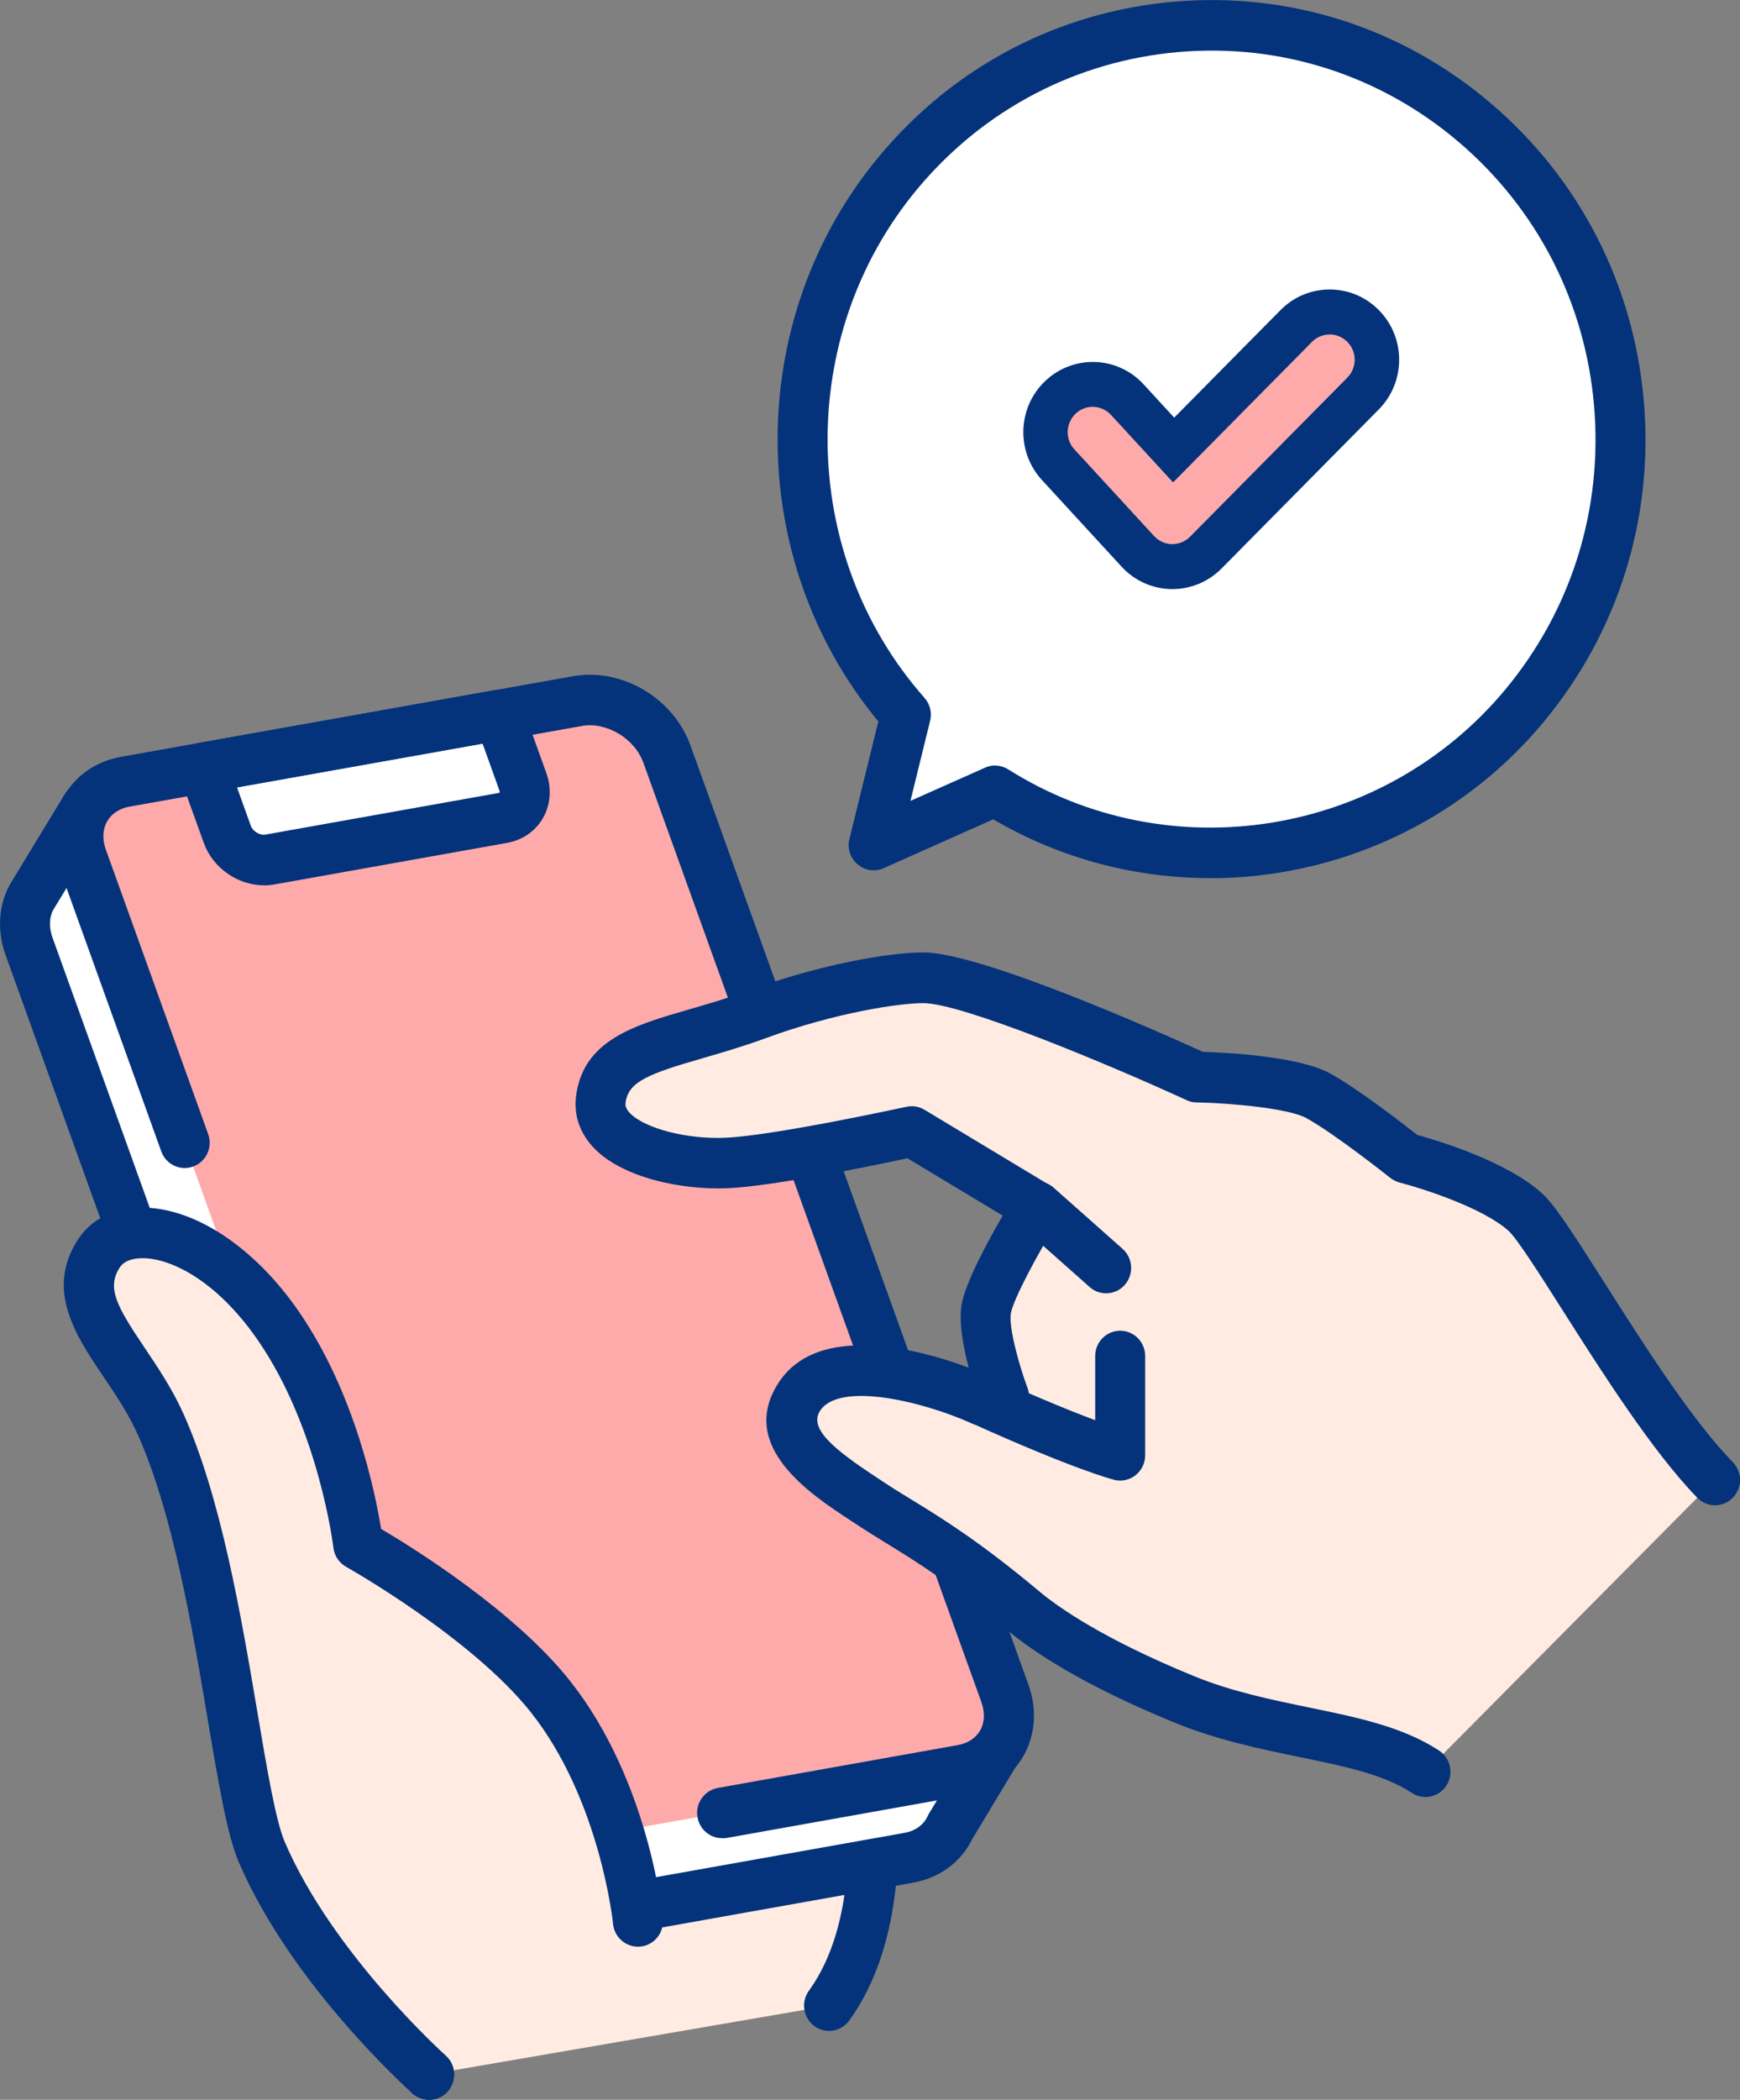 <svg width="102" height="123" viewBox="0 0 102 123" fill="none" xmlns="http://www.w3.org/2000/svg">
<rect x="0" y="0" width="102" height="123" fill="#808080" stroke="none"/>
<g clip-path="url(#clip0_2288_938)">
<path d="M19.154 100.142L17.076 101.63L22.308 117.093L25.155 121.518L48.609 117.481C53.821 110.283 49.586 96.586 49.586 96.586L19.161 100.142H19.154Z" fill="#FFEBE1"/>
<path d="M25.148 123C24.666 123 24.197 122.763 23.917 122.328L21.07 117.903C21.005 117.797 20.953 117.692 20.913 117.574L15.682 102.111C15.473 101.492 15.688 100.801 16.223 100.426L18.301 98.937C18.503 98.792 18.737 98.7 18.978 98.674L49.404 95.118C50.101 95.039 50.759 95.467 50.974 96.145C51.156 96.731 55.365 110.646 49.782 118.357C49.306 119.016 48.388 119.161 47.736 118.68C47.084 118.199 46.941 117.271 47.417 116.612C51.287 111.265 49.339 101.565 48.498 98.206L19.695 101.571L18.816 102.204L23.63 116.441L26.38 120.715C26.823 121.4 26.627 122.322 25.95 122.763C25.702 122.927 25.428 123 25.155 123H25.148Z" fill="#04337B"/>
<path d="M58.916 101.676L54.661 101.242L35.963 49.31C35.208 47.209 32.855 45.82 30.712 46.202L7.987 50.252L5.056 47.282L1.876 52.504C1.414 53.321 1.316 54.354 1.694 55.415L6.157 67.815L11.975 83.969L21.506 110.428C22.262 112.529 24.614 113.918 26.757 113.536L53.261 108.815C54.42 108.611 55.274 107.926 55.704 107.01L58.916 101.67V101.676Z" fill="white"/>
<path d="M26.028 115.091C23.493 115.091 21.018 113.412 20.132 110.942L0.319 55.922C-0.189 54.5 -0.085 52.985 0.606 51.767L3.805 46.505C4.039 46.117 4.437 45.86 4.886 45.807C5.329 45.754 5.779 45.913 6.092 46.235L8.483 48.658L30.458 44.74C33.312 44.233 36.335 46.018 37.338 48.803L55.723 99.859L59.066 100.202C59.567 100.254 60.004 100.557 60.232 101.018C60.453 101.473 60.434 102.013 60.173 102.447L56.994 107.729C56.336 109.079 55.072 110.007 53.521 110.284L27.018 115.005C26.692 115.065 26.36 115.091 26.034 115.091H26.028ZM5.329 49.666L3.127 53.288C2.886 53.716 2.86 54.309 3.075 54.914L22.887 109.935C23.402 111.364 25.057 112.351 26.503 112.088L53.007 107.366C53.652 107.254 54.134 106.905 54.375 106.392C54.394 106.346 54.42 106.3 54.447 106.253L56.453 102.921L54.512 102.724C53.951 102.664 53.476 102.289 53.28 101.756L34.582 49.824C34.067 48.395 32.413 47.407 30.966 47.671L8.242 51.721C7.772 51.806 7.29 51.648 6.952 51.306L5.336 49.666H5.329Z" fill="#04337B"/>
<path d="M39.09 44.174C38.335 42.074 35.983 40.684 33.839 41.066L7.336 45.788C5.193 46.17 4.065 48.178 4.821 50.279L10.815 66.933L15.102 78.833L24.634 105.292C25.389 107.393 27.741 108.783 29.885 108.401L56.388 103.679C58.531 103.297 59.658 101.289 58.903 99.188L39.09 44.168V44.174Z" fill="#FFAAAA"/>
<path d="M29.468 47.914L15.812 50.351C14.802 50.529 13.688 49.877 13.33 48.882L11.923 44.977L29.246 41.889L30.653 45.794C31.012 46.788 30.477 47.736 29.468 47.914Z" fill="white"/>
<path d="M15.473 51.859C13.955 51.859 12.483 50.858 11.949 49.383L10.541 45.478C10.392 45.07 10.431 44.609 10.652 44.233C10.867 43.851 11.239 43.588 11.668 43.516L28.992 40.427C29.696 40.302 30.38 40.704 30.621 41.382L32.028 45.287C32.347 46.176 32.276 47.131 31.833 47.914C31.396 48.685 30.621 49.218 29.715 49.376L16.06 51.813C15.864 51.846 15.669 51.866 15.467 51.866L15.473 51.859ZM13.897 46.13L14.704 48.376C14.815 48.692 15.239 48.948 15.552 48.889L29.207 46.453C29.272 46.439 29.298 46.42 29.298 46.42C29.298 46.42 29.298 46.373 29.272 46.294L28.288 43.555L13.897 46.117V46.13Z" fill="#04337B"/>
<path d="M42.328 107.676C41.631 107.676 41.012 107.169 40.889 106.451C40.745 105.648 41.279 104.877 42.081 104.732L56.14 102.223C56.733 102.118 57.196 101.815 57.456 101.367C57.724 100.9 57.75 100.307 57.528 99.701L37.716 44.681C37.201 43.252 35.546 42.264 34.1 42.528L7.597 47.249C7.004 47.355 6.541 47.658 6.281 48.112C6.013 48.58 5.987 49.172 6.209 49.778L12.203 66.432C12.483 67.203 12.085 68.052 11.33 68.329C10.568 68.612 9.727 68.21 9.453 67.446L3.46 50.792C2.945 49.37 3.056 47.849 3.753 46.63C4.45 45.412 5.636 44.596 7.095 44.332L33.598 39.61C36.452 39.103 39.475 40.888 40.478 43.673L60.291 98.694C60.805 100.116 60.694 101.637 59.997 102.855C59.3 104.074 58.114 104.89 56.655 105.154L42.596 107.663C42.511 107.676 42.426 107.683 42.342 107.683L42.328 107.676Z" fill="#04337B"/>
<path d="M20.998 90.489C20.998 90.489 20.158 83.258 16.346 77.7C12.385 71.931 7.297 71.088 5.785 73.446C3.785 76.567 7.512 79.241 9.369 83.324C12.926 91.134 13.819 104.917 15.336 108.473C18.32 115.447 25.155 121.518 25.155 121.518L37.403 112.549C37.403 112.549 36.667 104.93 32.276 99.392C28.582 94.729 20.998 90.489 20.998 90.489Z" fill="#FFEBE1"/>
<path d="M25.148 123C24.803 123 24.458 122.881 24.184 122.631C23.897 122.374 17.07 116.25 13.988 109.059C13.323 107.504 12.828 104.561 12.196 100.834C11.271 95.348 10.118 88.526 8.033 83.942C7.492 82.757 6.763 81.67 6.053 80.623C4.463 78.266 2.658 75.592 4.548 72.642C5.316 71.443 6.632 70.765 8.248 70.739C11.356 70.699 14.913 73.031 17.539 76.856C20.829 81.644 22.008 87.498 22.34 89.559C24.295 90.712 30.178 94.38 33.416 98.463C38.029 104.284 38.823 112.075 38.856 112.404C38.934 113.22 38.348 113.945 37.54 114.024C36.739 114.103 36.015 113.51 35.937 112.694C35.931 112.601 35.175 105.423 31.129 100.313C27.663 95.934 20.36 91.818 20.288 91.779C19.878 91.548 19.597 91.127 19.545 90.659C19.539 90.593 18.698 83.718 15.141 78.542C12.659 74.927 9.909 73.669 8.307 73.702C7.877 73.709 7.303 73.808 7.017 74.249C6.254 75.441 6.815 76.481 8.483 78.957C9.219 80.05 10.059 81.295 10.704 82.704C12.952 87.643 14.138 94.676 15.095 100.333C15.643 103.586 16.164 106.655 16.685 107.88C19.5 114.452 26.06 120.346 26.125 120.405C26.731 120.945 26.79 121.88 26.256 122.499C25.969 122.835 25.559 123 25.155 123H25.148Z" fill="#04337B"/>
<path d="M89.419 71.009C87.322 69.1 82.409 67.835 82.409 67.835C82.409 67.835 79.06 65.168 77.275 64.187C75.484 63.206 70.174 63.087 70.174 63.087C70.174 63.087 57.522 57.273 54.127 57.273C52.538 57.273 48.635 57.852 44.368 59.426C39.501 61.217 35.644 61.257 35.227 64.371C34.862 67.118 39.547 68.27 42.635 68.125C45.716 67.98 53.456 66.281 53.456 66.281L60.799 70.7C60.799 70.7 58.082 75.092 57.815 76.686C57.548 78.279 58.864 81.816 58.864 81.816L57.561 82.02C57.561 82.02 49.143 78.227 46.843 81.842C45.169 84.47 48.909 86.663 51.072 88.092C53.228 89.521 55.45 90.548 60.01 94.361C61.587 95.678 64.506 97.528 69.444 99.543C74.663 101.677 80.155 101.519 83.569 103.778L100.534 86.689C96.306 82.336 90.99 72.432 89.419 71.003V71.009Z" fill="#FFEBE1"/>
<path d="M83.562 105.266C83.289 105.266 83.009 105.187 82.761 105.023C81.126 103.943 78.832 103.468 76.174 102.922C73.927 102.461 71.373 101.934 68.89 100.92C63.489 98.714 60.571 96.758 59.072 95.507C55.717 92.701 53.71 91.477 51.945 90.39C51.358 90.028 50.811 89.692 50.264 89.33L49.84 89.053C47.541 87.545 43.254 84.74 45.612 81.039C47.938 77.384 53.984 79.07 56.785 80.111C56.466 78.892 56.199 77.457 56.368 76.436C56.583 75.152 57.886 72.748 58.779 71.207L53.196 67.849C51.326 68.25 45.404 69.475 42.7 69.6C40.042 69.725 36.419 69.014 34.732 67.157C33.957 66.301 33.624 65.267 33.774 64.168C34.211 60.914 37.201 60.052 40.367 59.136C41.429 58.827 42.628 58.484 43.866 58.03C48.055 56.489 52.121 55.791 54.127 55.791C57.554 55.791 68.311 60.611 70.506 61.612C71.913 61.658 76.135 61.869 77.979 62.883C79.588 63.766 82.259 65.834 83.08 66.479C84.299 66.815 88.344 68.033 90.403 69.91C91.146 70.588 92.162 72.162 94.052 75.132C96.325 78.708 99.159 83.166 101.583 85.655C102.15 86.241 102.143 87.177 101.563 87.749C100.984 88.322 100.059 88.316 99.492 87.73C96.86 85.016 93.934 80.42 91.589 76.732C90.344 74.77 88.931 72.551 88.442 72.109C86.944 70.746 83.321 69.594 82.051 69.271C81.855 69.218 81.666 69.126 81.504 69.001C81.471 68.975 78.233 66.4 76.572 65.491C75.555 64.931 72.2 64.615 70.135 64.576C69.933 64.576 69.737 64.53 69.561 64.444C64.779 62.251 56.362 58.761 54.121 58.761C52.707 58.761 48.948 59.321 44.863 60.822C43.527 61.309 42.276 61.672 41.169 61.994C38.035 62.897 36.836 63.358 36.673 64.576C36.654 64.721 36.654 64.898 36.888 65.162C37.729 66.09 40.27 66.755 42.556 66.644C45.482 66.505 53.059 64.846 53.137 64.833C53.502 64.754 53.88 64.813 54.199 65.01L61.541 69.429C61.88 69.633 62.121 69.969 62.219 70.351C62.31 70.74 62.245 71.148 62.036 71.484C60.805 73.479 59.391 76.133 59.255 76.936C59.131 77.674 59.665 79.775 60.232 81.296C60.388 81.711 60.349 82.178 60.128 82.567C59.906 82.949 59.522 83.219 59.085 83.285L57.782 83.489C57.502 83.535 57.215 83.489 56.961 83.377C54.029 82.06 49.176 80.921 48.068 82.646C47.417 83.666 48.811 84.859 51.43 86.571L51.867 86.86C52.381 87.203 52.902 87.519 53.463 87.861C55.222 88.941 57.417 90.285 60.935 93.228C62.03 94.144 64.669 96.007 69.985 98.18C72.22 99.096 74.526 99.563 76.754 100.024C79.582 100.604 82.253 101.157 84.364 102.547C85.041 102.994 85.23 103.91 84.787 104.595C84.507 105.029 84.038 105.266 83.562 105.266Z" fill="#04337B"/>
<path d="M65.665 86.728C65.548 86.728 65.431 86.715 65.314 86.682C65.222 86.662 62.988 86.09 56.968 83.37C56.232 83.034 55.899 82.158 56.225 81.414C56.557 80.67 57.424 80.334 58.16 80.663C60.994 81.941 62.949 82.725 64.2 83.192V79.432C64.2 78.615 64.858 77.95 65.665 77.95C66.473 77.95 67.131 78.615 67.131 79.432V85.247C67.131 85.701 66.923 86.129 66.571 86.412C66.31 86.616 65.991 86.728 65.665 86.728Z" fill="#04337B"/>
<path d="M64.838 75.758C64.493 75.758 64.147 75.639 63.874 75.389L59.834 71.807C59.229 71.267 59.163 70.332 59.698 69.713C60.232 69.1 61.157 69.034 61.769 69.574L65.809 73.157C66.415 73.697 66.48 74.632 65.946 75.251C65.659 75.587 65.249 75.758 64.844 75.758H64.838Z" fill="#04337B"/>
<path d="M86.448 7.179C76.311 -1.442 61.176 -0.124 52.642 10.122C44.856 19.467 45.26 33.019 53.085 41.87L51.209 49.496L58.323 46.322C68.291 52.604 81.562 50.694 89.348 41.35C97.882 31.103 96.579 15.805 86.442 7.179H86.448Z" fill="white"/>
<path d="M70.936 51.438C66.571 51.438 62.18 50.312 58.225 47.994L51.808 50.852C51.293 51.082 50.7 50.997 50.27 50.628C49.84 50.266 49.658 49.686 49.795 49.14L51.489 42.258C43.625 32.782 43.592 18.696 51.528 9.167C55.899 3.905 62.043 0.685 68.819 0.099C75.594 -0.487 82.188 1.62 87.393 6.052C92.599 10.477 95.785 16.687 96.365 23.536C96.944 30.385 94.853 37.049 90.475 42.311C85.504 48.277 78.253 51.444 70.93 51.444L70.936 51.438ZM58.33 44.846C58.603 44.846 58.87 44.919 59.105 45.07C68.539 51.017 81.061 49.008 88.234 40.401C92.11 35.745 93.96 29.851 93.446 23.786C92.931 17.728 90.11 12.236 85.51 8.318C80.904 4.399 75.067 2.529 69.079 3.049C63.086 3.57 57.652 6.421 53.775 11.07C46.602 19.684 46.785 32.499 54.192 40.875C54.518 41.244 54.642 41.744 54.525 42.219L53.371 46.914L57.75 44.965C57.939 44.879 58.141 44.84 58.343 44.84L58.33 44.846Z" fill="#04337B"/>
<path d="M68.728 34.507C68.728 34.507 68.675 34.507 68.656 34.507C67.548 34.487 66.499 34.013 65.75 33.196L61.079 28.119C59.548 26.453 59.639 23.852 61.287 22.304C62.936 20.757 65.509 20.849 67.04 22.515L68.832 24.464L75.067 18.162C76.656 16.555 79.236 16.555 80.826 18.162C82.416 19.769 82.416 22.377 80.826 23.983L71.607 33.302C70.845 34.072 69.809 34.507 68.728 34.507Z" fill="#04337B"/>
<path d="M68.728 31.873C68.728 31.873 68.708 31.873 68.701 31.873C68.304 31.867 67.926 31.696 67.653 31.399L62.981 26.322C62.427 25.723 62.467 24.788 63.059 24.228C63.652 23.668 64.577 23.708 65.131 24.307L68.767 28.258L76.91 20.026C77.484 19.447 78.409 19.447 78.982 20.026C79.556 20.606 79.556 21.541 78.982 22.12L69.763 31.439C69.49 31.715 69.118 31.873 68.728 31.873Z" fill="#FFAAAA"/>
</g>
<defs>
<clipPath id="clip0_2288_938">
<rect width="102" height="123" fill="white"/>
</clipPath>
</defs>
</svg>
